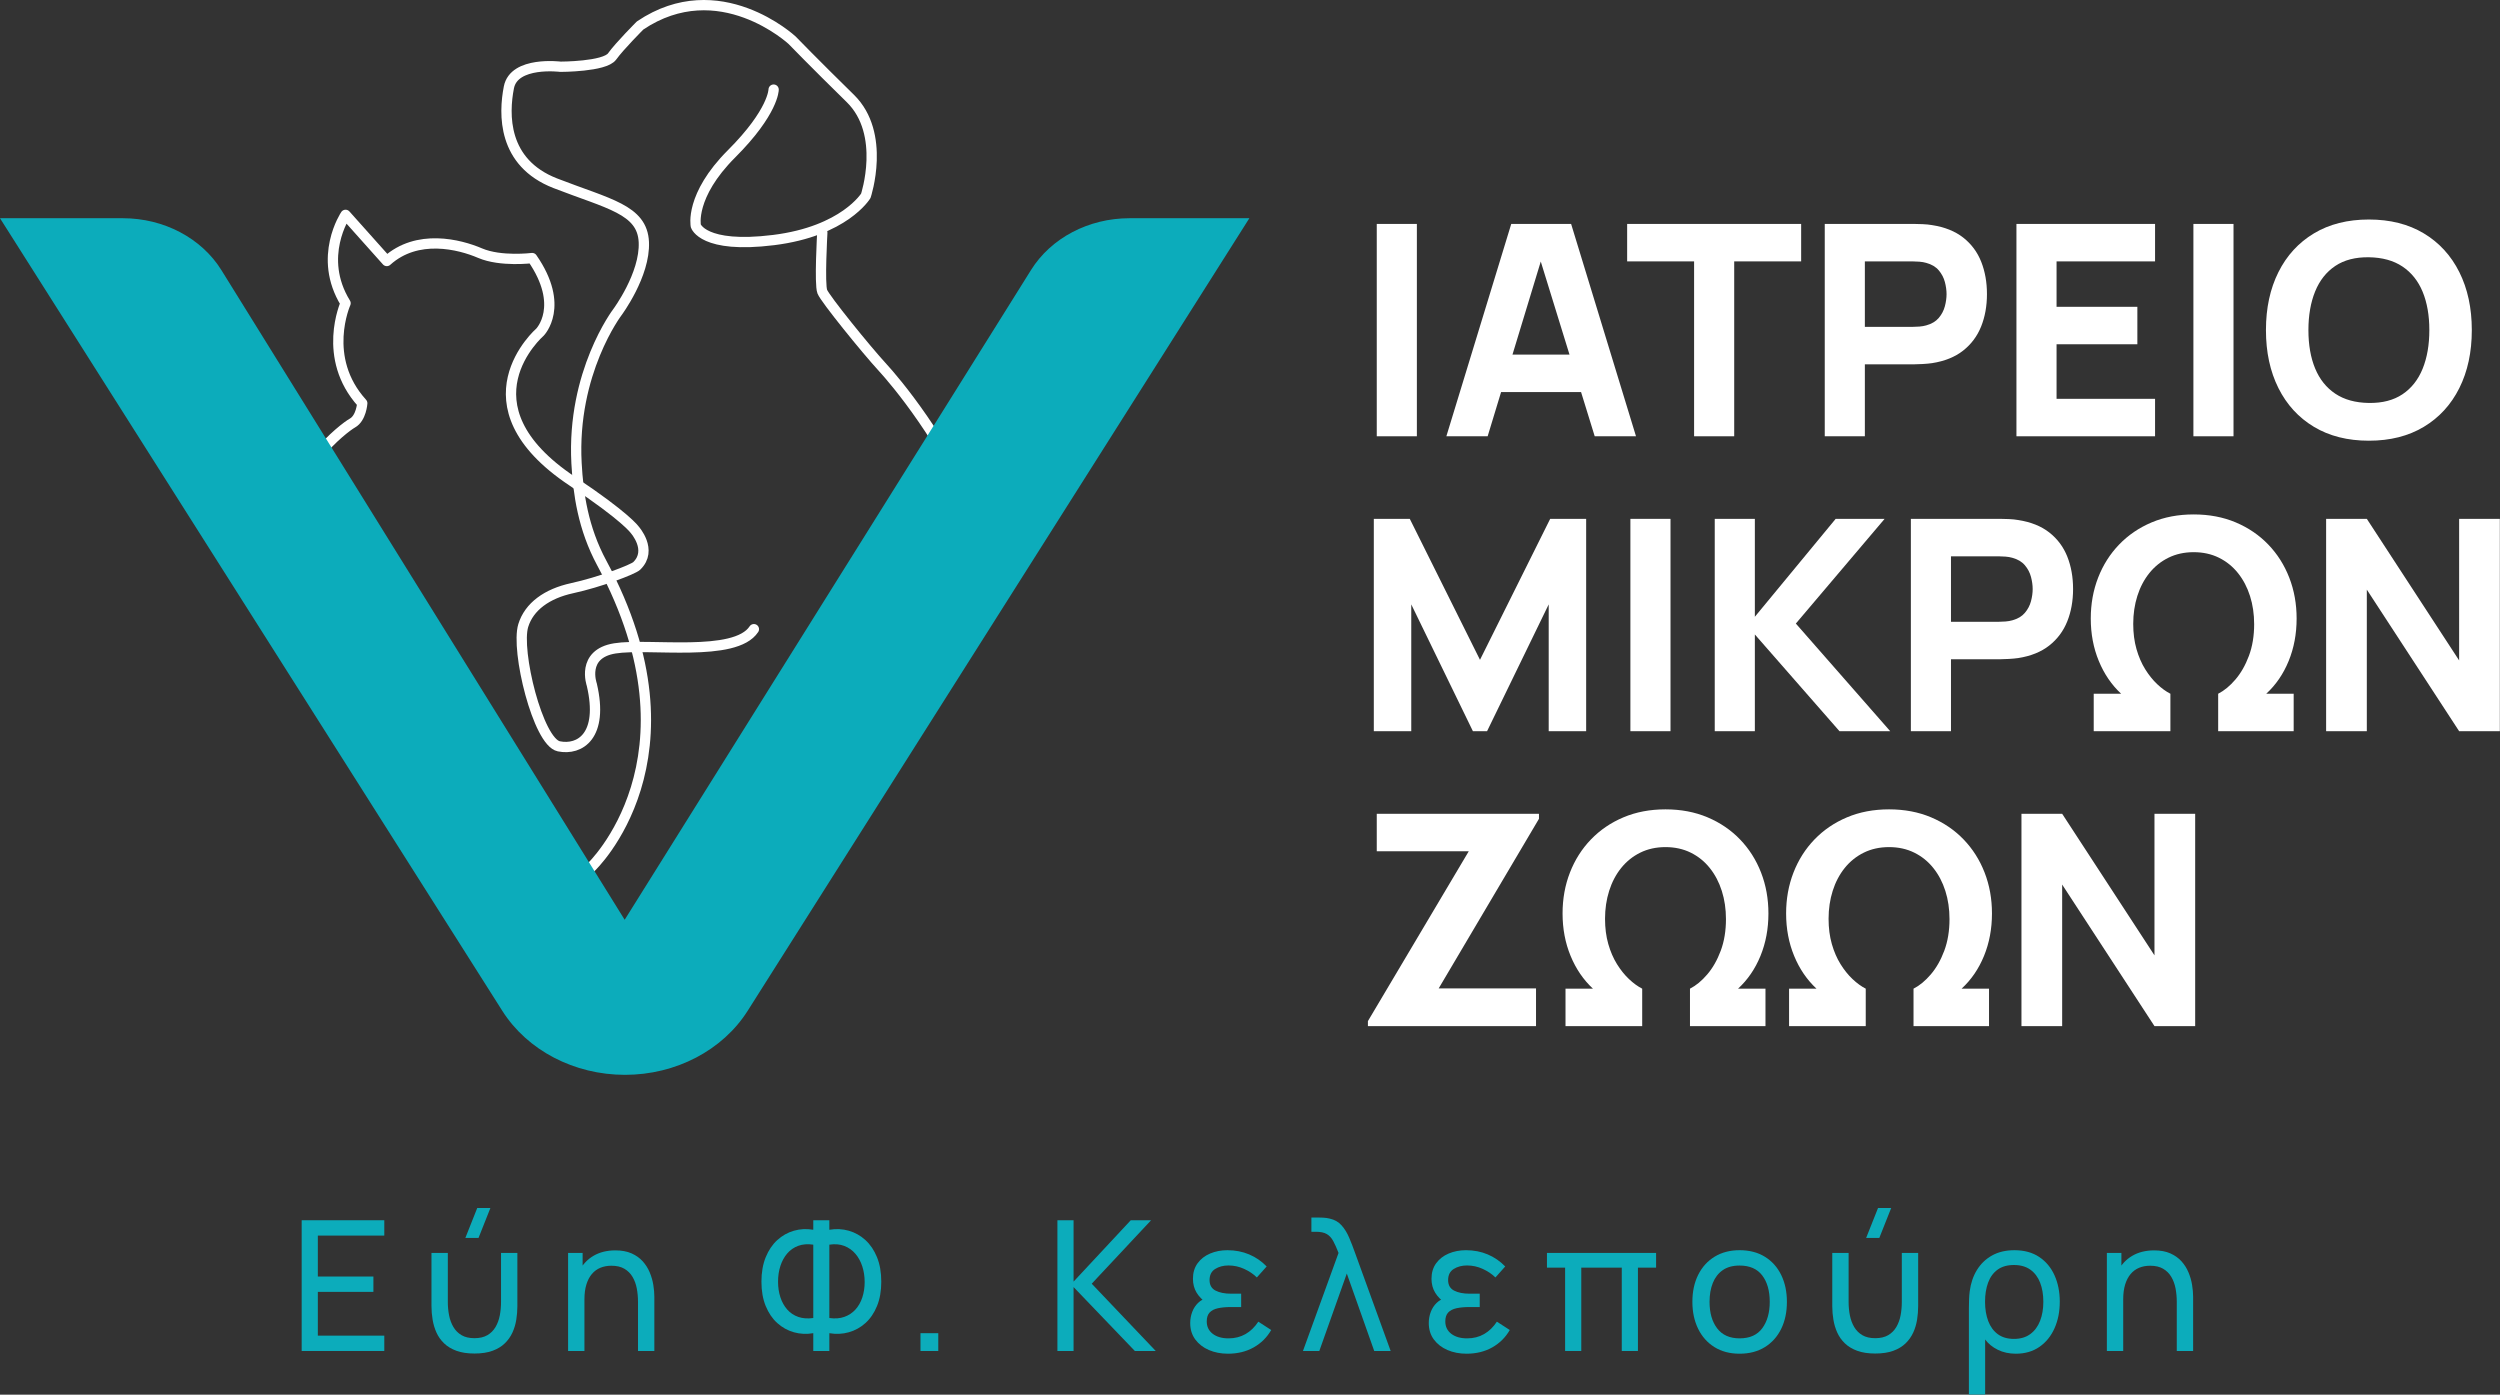 <?xml version="1.0" encoding="UTF-8" standalone="no"?><!DOCTYPE svg PUBLIC "-//W3C//DTD SVG 1.1//EN" "http://www.w3.org/Graphics/SVG/1.1/DTD/svg11.dtd"><svg width="100%" height="100%" viewBox="0 0 5270 2940" version="1.1" xmlns="http://www.w3.org/2000/svg" xmlns:xlink="http://www.w3.org/1999/xlink" xml:space="preserve" xmlns:serif="http://www.serif.com/" style="fill-rule:evenodd;clip-rule:evenodd;stroke-linecap:round;stroke-linejoin:round;stroke-miterlimit:10;"><rect x="0" y="0" width="5270" height="2940" fill="#333333" stroke="none"/><g><path d="M635.925,2847.87l0,-275.596l174.162,-0l-0,32.344l-140.095,0l0,86.315l117.128,0l0,32.344l-117.128,0l0,92.248l140.095,0l-0,32.345l-174.162,-0Z" style="fill:#0cacbb;fill-rule:nonzero;"/><path d="M1008.7,2609.6l-27.751,0l25.072,-63.157l27.751,-0l-25.072,63.157Zm-99.138,143.922l0,-112.343l34.45,-0l-0,103.54c-0,9.697 0.893,19.074 2.679,28.133c1.786,9.059 4.817,17.225 9.091,24.498c4.274,7.272 10.016,13.014 17.225,17.225c7.209,4.21 16.236,6.315 27.081,6.315c10.973,0 20.063,-2.105 27.272,-6.315c7.209,-4.211 12.951,-9.953 17.225,-17.225c4.274,-7.273 7.273,-15.439 8.995,-24.498c1.723,-9.059 2.584,-18.436 2.584,-28.133l-0,-103.54l34.449,-0l0,112.343c0,9.442 -0.765,18.948 -2.296,28.517c-1.531,9.569 -4.243,18.596 -8.134,27.081c-3.892,8.485 -9.25,16.045 -16.077,22.679c-6.826,6.635 -15.47,11.866 -25.932,15.694c-10.463,3.828 -23.158,5.742 -38.086,5.742c-14.801,-0 -27.432,-1.914 -37.895,-5.742c-10.462,-3.828 -19.138,-9.059 -26.028,-15.694c-6.89,-6.634 -12.249,-14.194 -16.077,-22.679c-3.827,-8.485 -6.539,-17.512 -8.133,-27.081c-1.595,-9.569 -2.393,-19.075 -2.393,-28.517Z" style="fill:#0cacbb;fill-rule:nonzero;"/><path d="M1344.92,2847.87l0,-103.54c0,-9.825 -0.861,-19.266 -2.583,-28.325c-1.723,-9.059 -4.721,-17.193 -8.996,-24.402c-4.274,-7.209 -10.016,-12.919 -17.224,-17.129c-7.209,-4.21 -16.3,-6.316 -27.273,-6.316c-8.548,0 -16.3,1.436 -23.253,4.306c-6.954,2.871 -12.919,7.241 -17.895,13.11c-4.976,5.87 -8.836,13.238 -11.579,22.105c-2.743,8.868 -4.115,19.299 -4.115,31.292l-22.392,-6.89c0,-20.032 3.605,-37.224 10.814,-51.578c7.208,-14.354 17.352,-25.391 30.43,-33.11c13.078,-7.719 28.485,-11.579 46.22,-11.579c13.397,0 24.816,2.105 34.258,6.316c9.442,4.21 17.288,9.792 23.54,16.746c6.252,6.954 11.164,14.737 14.737,23.349c3.573,8.612 6.092,17.352 7.56,26.22c1.467,8.868 2.201,17.257 2.201,25.167l-0,114.258l-34.45,-0Zm-147.367,-0l0,-206.697l30.622,-0l-0,55.31l3.827,0l0,151.387l-34.449,-0Z" style="fill:#0cacbb;fill-rule:nonzero;"/><path d="M1714.39,2847.87l-0,-37.512c-14.163,2.424 -27.783,1.786 -40.861,-1.914c-13.078,-3.7 -24.753,-10.175 -35.024,-19.425c-10.271,-9.251 -18.405,-21.212 -24.402,-35.885c-5.997,-14.673 -8.995,-31.77 -8.995,-51.292c0,-19.649 2.998,-36.842 8.995,-51.578c5.997,-14.737 14.131,-26.794 24.402,-36.172c10.271,-9.378 21.946,-15.949 35.024,-19.713c13.078,-3.764 26.698,-4.434 40.861,-2.01l-0,-20.095l33.875,-0l-0,20.095c14.162,-2.424 27.815,-1.754 40.956,2.01c13.142,3.764 24.849,10.335 35.12,19.713c10.271,9.378 18.405,21.435 24.401,36.172c5.997,14.736 8.996,31.929 8.996,51.578c-0,19.522 -2.999,36.619 -8.996,51.292c-5.996,14.673 -14.13,26.634 -24.401,35.885c-10.271,9.25 -21.978,15.725 -35.12,19.425c-13.141,3.7 -26.794,4.338 -40.956,1.914l-0,37.512l-33.875,-0Zm-0,-69.473l-0,-154.64c-11.739,-1.787 -22.233,-0.989 -31.483,2.392c-9.251,3.381 -17.034,8.74 -23.35,16.076c-6.315,7.337 -11.132,16.109 -14.449,26.316c-3.318,10.207 -4.976,21.308 -4.976,33.301c-0,11.866 1.658,22.839 4.976,32.919c3.317,10.079 8.134,18.692 14.449,25.837c6.316,7.145 14.099,12.312 23.35,15.502c9.25,3.19 19.744,3.955 31.483,2.297Zm33.875,-0c11.866,1.658 22.392,0.861 31.579,-2.393c9.186,-3.253 16.969,-8.389 23.349,-15.406c6.379,-7.018 11.228,-15.534 14.545,-25.55c3.317,-10.016 4.976,-20.83 4.976,-32.44c-0,-11.739 -1.659,-22.743 -4.976,-33.014c-3.317,-10.271 -8.166,-19.139 -14.545,-26.603c-6.38,-7.464 -14.163,-12.982 -23.349,-16.555c-9.187,-3.572 -19.713,-4.466 -31.579,-2.679l-0,154.64Z" style="fill:#0cacbb;fill-rule:nonzero;"/><rect x="1940.37" y="2810.36" width="37.512" height="37.512" style="fill:#0cacbb;fill-rule:nonzero;"/><path d="M2229.02,2847.87l0,-275.596l34.067,-0l0,129.377l120.573,-129.377l42.871,-0l-125.167,133.779l134.927,141.817l-44.018,-0l-129.186,-134.736l0,134.736l-34.067,-0Z" style="fill:#0cacbb;fill-rule:nonzero;"/><path d="M2588.4,2853.61c-14.673,0 -28.006,-2.583 -40,-7.751c-11.993,-5.167 -21.562,-12.568 -28.707,-22.201c-7.145,-9.633 -10.718,-21.212 -10.718,-34.736c-0,-8.038 1.372,-15.758 4.115,-23.158c2.743,-7.4 6.89,-13.812 12.44,-19.234c5.55,-5.423 12.472,-9.155 20.765,-11.196l-1.339,12.057c-9.825,-6.379 -17.321,-13.844 -22.488,-22.392c-5.168,-8.549 -7.751,-18.309 -7.751,-29.282c-0,-12.887 3.285,-23.828 9.856,-32.823c6.571,-8.995 15.375,-15.821 26.411,-20.478c11.037,-4.657 23.19,-6.986 36.459,-6.986c16.587,0 31.866,2.967 45.837,8.9c13.971,5.933 26.252,14.386 36.842,25.358l-20.67,23.158c-7.4,-7.273 -16.363,-13.301 -26.889,-18.086c-10.527,-4.785 -21.531,-7.177 -33.015,-7.177c-10.717,0 -20.031,2.456 -27.942,7.368c-7.911,4.913 -11.866,12.728 -11.866,23.445c0,10.463 4.211,17.863 12.632,22.201c8.421,4.338 19.33,6.507 32.727,6.507l21.244,0l-0,28.134l-21.436,-0c-10.59,-0 -19.712,0.829 -27.368,2.488c-7.655,1.659 -13.525,4.657 -17.607,8.995c-4.083,4.338 -6.125,10.59 -6.125,18.756c0,10.973 4.179,19.681 12.536,26.124c8.357,6.443 19.489,9.665 33.397,9.665c13.397,0 25.358,-3.03 35.885,-9.091c10.526,-6.06 19.489,-14.768 26.889,-26.124l27.177,17.608c-8.931,15.566 -21.244,27.782 -36.937,36.65c-15.694,8.868 -33.812,13.301 -54.354,13.301Z" style="fill:#0cacbb;fill-rule:nonzero;"/><path d="M2746.63,2847.87l75.024,-206.697c-3.956,-10.207 -7.72,-18.597 -11.292,-25.167c-3.573,-6.571 -8.102,-11.452 -13.589,-14.641c-5.486,-3.19 -13.014,-4.785 -22.583,-4.785l-9.761,-0l0,-30.048l13.206,0c2.424,0 6.156,0.096 11.196,0.287c5.04,0.192 9.792,0.862 14.258,2.01c10.207,2.297 18.501,7.017 24.88,14.162c6.38,7.146 11.739,15.822 16.077,26.029c4.338,10.207 8.484,20.925 12.44,32.153l75.023,206.697l-34.641,-0l-57.798,-163.253l-57.99,163.253l-34.45,-0Z" style="fill:#0cacbb;fill-rule:nonzero;"/><path d="M3091.28,2853.61c-14.673,0 -28.006,-2.583 -39.999,-7.751c-11.994,-5.167 -21.563,-12.568 -28.708,-22.201c-7.145,-9.633 -10.718,-21.212 -10.718,-34.736c0,-8.038 1.372,-15.758 4.115,-23.158c2.743,-7.4 6.89,-13.812 12.44,-19.234c5.55,-5.423 12.472,-9.155 20.765,-11.196l-1.339,12.057c-9.825,-6.379 -17.321,-13.844 -22.488,-22.392c-5.168,-8.549 -7.751,-18.309 -7.751,-29.282c-0,-12.887 3.285,-23.828 9.856,-32.823c6.571,-8.995 15.375,-15.821 26.411,-20.478c11.037,-4.657 23.19,-6.986 36.459,-6.986c16.587,0 31.866,2.967 45.837,8.9c13.971,5.933 26.252,14.386 36.842,25.358l-20.67,23.158c-7.4,-7.273 -16.363,-13.301 -26.889,-18.086c-10.527,-4.785 -21.531,-7.177 -33.014,-7.177c-10.718,0 -20.032,2.456 -27.943,7.368c-7.91,4.913 -11.866,12.728 -11.866,23.445c0,10.463 4.211,17.863 12.632,22.201c8.421,4.338 19.33,6.507 32.727,6.507l21.244,0l-0,28.134l-21.436,-0c-10.59,-0 -19.712,0.829 -27.368,2.488c-7.655,1.659 -13.524,4.657 -17.607,8.995c-4.083,4.338 -6.125,10.59 -6.125,18.756c0,10.973 4.179,19.681 12.536,26.124c8.357,6.443 19.49,9.665 33.397,9.665c13.397,0 25.359,-3.03 35.885,-9.091c10.526,-6.06 19.489,-14.768 26.89,-26.124l27.176,17.608c-8.931,15.566 -21.244,27.782 -36.937,36.65c-15.694,8.868 -33.812,13.301 -54.354,13.301Z" style="fill:#0cacbb;fill-rule:nonzero;"/><path d="M3299.27,2847.87l-0,-175.693l-38.278,0l0,-31.004l230.046,-0l0,31.004l-38.277,0l0,175.693l-34.067,-0l0,-175.693l-85.358,0l0,175.693l-34.066,-0Z" style="fill:#0cacbb;fill-rule:nonzero;"/><path d="M3667.07,2853.61c-20.542,0 -38.245,-4.657 -53.109,-13.971c-14.865,-9.314 -26.316,-22.201 -34.354,-38.66c-8.038,-16.459 -12.057,-35.342 -12.057,-56.65c-0,-21.691 4.082,-40.702 12.248,-57.033c8.166,-16.332 19.713,-29.059 34.641,-38.182c14.928,-9.122 32.472,-13.684 52.631,-13.684c20.67,0 38.469,4.625 53.397,13.876c14.928,9.25 26.379,22.073 34.354,38.468c7.974,16.396 11.961,35.247 11.961,56.555c0,21.563 -4.019,40.542 -12.057,56.937c-8.038,16.396 -19.521,29.218 -34.449,38.469c-14.929,9.25 -32.664,13.875 -53.206,13.875Zm0,-32.344c21.436,0 37.384,-7.145 47.847,-21.435c10.462,-14.29 15.693,-32.791 15.693,-55.502c0,-23.349 -5.295,-41.946 -15.885,-55.789c-10.59,-13.844 -26.475,-20.766 -47.655,-20.766c-14.417,0 -26.283,3.254 -35.597,9.761c-9.315,6.507 -16.268,15.502 -20.862,26.986c-4.593,11.483 -6.889,24.752 -6.889,39.808c-0,23.221 5.358,41.85 16.076,55.885c10.718,14.035 26.475,21.052 47.272,21.052Z" style="fill:#0cacbb;fill-rule:nonzero;"/><path d="M3961.57,2609.6l-27.751,0l25.072,-63.157l27.751,-0l-25.072,63.157Zm-99.138,143.922l0,-112.343l34.45,-0l-0,103.54c-0,9.697 0.893,19.074 2.679,28.133c1.786,9.059 4.817,17.225 9.091,24.498c4.274,7.272 10.016,13.014 17.225,17.225c7.209,4.21 16.236,6.315 27.081,6.315c10.973,0 20.063,-2.105 27.272,-6.315c7.209,-4.211 12.951,-9.953 17.225,-17.225c4.274,-7.273 7.273,-15.439 8.995,-24.498c1.723,-9.059 2.584,-18.436 2.584,-28.133l-0,-103.54l34.449,-0l0,112.343c0,9.442 -0.765,18.948 -2.296,28.517c-1.531,9.569 -4.243,18.596 -8.134,27.081c-3.892,8.485 -9.25,16.045 -16.077,22.679c-6.826,6.635 -15.47,11.866 -25.932,15.694c-10.463,3.828 -23.158,5.742 -38.086,5.742c-14.801,-0 -27.432,-1.914 -37.895,-5.742c-10.462,-3.828 -19.138,-9.059 -26.028,-15.694c-6.89,-6.634 -12.249,-14.194 -16.077,-22.679c-3.827,-8.485 -6.539,-17.512 -8.133,-27.081c-1.595,-9.569 -2.393,-19.075 -2.393,-28.517Z" style="fill:#0cacbb;fill-rule:nonzero;"/><path d="M4150.42,2939.74l-0,-182.008c-0,-6.89 0.128,-13.333 0.383,-19.33c0.255,-5.997 0.701,-11.419 1.339,-16.268c2.169,-16.969 7.241,-31.961 15.216,-44.976c7.974,-13.014 18.596,-23.221 31.865,-30.621c13.27,-7.401 28.963,-11.101 47.081,-11.101c20.67,0 38.118,4.753 52.344,14.259c14.227,9.505 25.008,22.455 32.345,38.851c7.336,16.395 11.004,34.864 11.004,55.406c0,20.797 -3.7,39.489 -11.1,56.076c-7.4,16.587 -18.022,29.665 -31.866,39.234c-13.843,9.57 -30.398,14.354 -49.664,14.354c-14.163,0 -26.858,-2.775 -38.086,-8.325c-11.228,-5.55 -20.096,-12.791 -26.603,-21.722l0,116.171l-34.258,-0Zm94.927,-117.32c13.78,0 25.263,-3.381 34.45,-10.143c9.186,-6.762 16.076,-16.045 20.67,-27.847c4.593,-11.802 6.889,-25.231 6.889,-40.287c0,-15.183 -2.264,-28.612 -6.794,-40.286c-4.529,-11.675 -11.387,-20.798 -20.574,-27.368c-9.186,-6.571 -20.733,-9.857 -34.641,-9.857c-13.907,0 -25.358,3.254 -34.353,9.761c-8.995,6.507 -15.662,15.598 -20,27.272c-4.338,11.675 -6.507,25.168 -6.507,40.478c-0,15.311 2.233,28.868 6.698,40.67c4.466,11.802 11.196,21.021 20.191,27.655c8.996,6.635 20.319,9.952 33.971,9.952Z" style="fill:#0cacbb;fill-rule:nonzero;"/><path d="M4588.65,2847.87l-0,-103.54c-0,-9.825 -0.862,-19.266 -2.584,-28.325c-1.722,-9.059 -4.721,-17.193 -8.995,-24.402c-4.274,-7.209 -10.016,-12.919 -17.225,-17.129c-7.209,-4.21 -16.3,-6.316 -27.272,-6.316c-8.549,0 -16.3,1.436 -23.254,4.306c-6.953,2.871 -12.918,7.241 -17.894,13.11c-4.976,5.87 -8.836,13.238 -11.579,22.105c-2.743,8.868 -4.115,19.299 -4.115,31.292l-22.392,-6.89c-0,-20.032 3.604,-37.224 10.813,-51.578c7.209,-14.354 17.352,-25.391 30.431,-33.11c13.078,-7.719 28.484,-11.579 46.219,-11.579c13.397,0 24.817,2.105 34.258,6.316c9.442,4.21 17.289,9.792 23.541,16.746c6.252,6.954 11.164,14.737 14.737,23.349c3.572,8.612 6.092,17.352 7.559,26.22c1.468,8.868 2.201,17.257 2.201,25.167l0,114.258l-34.449,-0Zm-147.367,-0l-0,-206.697l30.621,-0l0,55.31l3.828,0l-0,151.387l-34.449,-0Z" style="fill:#0cacbb;fill-rule:nonzero;"/><rect x="2902.21" y="472.052" width="84.551" height="447.622" style="fill:#fff;fill-rule:nonzero;"/><path d="M3048.93,919.674l136.773,-447.622l126.205,0l136.773,447.622l-87.038,-0l-121.852,-394.778l16.164,0l-119.988,394.778l-87.037,-0Zm82.064,-93.255l-0,-78.955l236.245,-0l-0,78.955l-236.245,0Z" style="fill:#fff;fill-rule:nonzero;"/><path d="M3571.16,919.674l0,-368.666l-141.125,-0l0,-78.956l366.801,0l0,78.956l-141.125,-0l0,368.666l-84.551,-0Z" style="fill:#fff;fill-rule:nonzero;"/><path d="M3846.57,919.674l-0,-447.622l188.996,0c4.352,0 10.206,0.156 17.563,0.466c7.356,0.311 13.936,0.985 19.739,2.021c26.733,4.145 48.647,12.952 65.744,26.422c17.097,13.47 29.686,30.411 37.768,50.824c8.082,20.412 12.123,43.156 12.123,68.231c0,25.075 -4.093,47.819 -12.278,68.231c-8.186,20.413 -20.827,37.354 -37.924,50.824c-17.096,13.47 -38.908,22.277 -65.433,26.422c-5.803,0.829 -12.434,1.451 -19.895,1.865c-7.46,0.415 -13.263,0.622 -17.407,0.622l-104.445,-0l-0,151.694l-84.551,-0Zm84.551,-230.65l100.715,0c4.351,0 9.118,-0.207 14.299,-0.621c5.18,-0.415 9.947,-1.244 14.299,-2.487c11.397,-3.109 20.205,-8.341 26.422,-15.698c6.217,-7.357 10.517,-15.542 12.9,-24.557c2.383,-9.015 3.575,-17.563 3.575,-25.645c-0,-8.082 -1.192,-16.63 -3.575,-25.645c-2.383,-9.015 -6.683,-17.2 -12.9,-24.557c-6.217,-7.357 -15.025,-12.589 -26.422,-15.698c-4.352,-1.243 -9.119,-2.072 -14.299,-2.487c-5.181,-0.414 -9.948,-0.621 -14.299,-0.621l-100.715,-0l-0,138.016Z" style="fill:#fff;fill-rule:nonzero;"/><path d="M4250.67,919.674l-0,-447.622l292.197,0l0,78.956l-207.646,-0l-0,95.741l170.345,-0l-0,78.955l-170.345,0l-0,115.014l207.646,0l0,78.956l-292.197,-0Z" style="fill:#fff;fill-rule:nonzero;"/><rect x="4623.69" y="472.052" width="84.551" height="447.622" style="fill:#fff;fill-rule:nonzero;"/><path d="M4993.6,928.999c-44.762,0 -83.36,-9.74 -115.791,-29.219c-32.432,-19.48 -57.404,-46.731 -74.915,-81.754c-17.511,-35.022 -26.267,-75.743 -26.267,-122.163c0,-46.42 8.756,-87.141 26.267,-122.163c17.511,-35.023 42.483,-62.274 74.915,-81.754c32.431,-19.479 71.029,-29.219 115.791,-29.219c44.762,-0 83.359,9.74 115.791,29.219c32.432,19.48 57.403,46.731 74.914,81.754c17.511,35.022 26.267,75.743 26.267,122.163c-0,46.42 -8.756,87.141 -26.267,122.163c-17.511,35.023 -42.482,62.274 -74.914,81.754c-32.432,19.479 -71.029,29.219 -115.791,29.219Zm-0,-79.577c28.391,0.415 52.015,-5.699 70.873,-18.34c18.858,-12.641 33.002,-30.567 42.431,-53.777c9.429,-23.21 14.144,-50.357 14.144,-81.442c-0,-31.085 -4.715,-58.025 -14.144,-80.821c-9.429,-22.795 -23.573,-40.514 -42.431,-53.155c-18.858,-12.641 -42.482,-19.169 -70.873,-19.583c-28.391,-0.415 -52.016,5.699 -70.874,18.34c-18.858,12.641 -33.002,30.567 -42.431,53.777c-9.429,23.21 -14.143,50.357 -14.143,81.442c-0,31.085 4.714,58.025 14.143,80.821c9.429,22.795 23.573,40.514 42.431,53.155c18.858,12.641 42.483,19.169 70.874,19.583Z" style="fill:#fff;fill-rule:nonzero;"/><path d="M2896,1541.37l0,-447.622l75.847,-0l147.964,297.171l147.964,-297.171l75.847,-0l0,447.622l-78.955,-0l-0,-267.33l-129.935,267.33l-29.841,-0l-129.935,-267.33l-0,267.33l-78.956,-0Z" style="fill:#fff;fill-rule:nonzero;"/><rect x="3436.87" y="1093.75" width="84.551" height="447.622" style="fill:#fff;fill-rule:nonzero;"/><path d="M3614.68,1541.37l0,-447.622l84.551,-0l-0,206.403l170.345,-206.403l103.201,-0l-187.13,220.702l198.943,226.92l-106.932,-0l-178.427,-203.917l-0,203.917l-84.551,-0Z" style="fill:#fff;fill-rule:nonzero;"/><path d="M4028.11,1541.37l0,-447.622l188.996,-0c4.352,-0 10.206,0.155 17.563,0.466c7.357,0.311 13.937,0.985 19.739,2.021c26.733,4.144 48.648,12.952 65.745,26.422c17.096,13.47 29.686,30.411 37.768,50.824c8.082,20.412 12.123,43.156 12.123,68.231c-0,25.075 -4.093,47.819 -12.279,68.231c-8.185,20.412 -20.827,37.354 -37.923,50.824c-17.097,13.47 -38.908,22.277 -65.434,26.422c-5.802,0.829 -12.434,1.451 -19.894,1.865c-7.461,0.414 -13.263,0.622 -17.408,0.622l-104.445,-0l0,151.694l-84.551,-0Zm84.551,-230.65l100.715,0c4.352,0 9.118,-0.207 14.299,-0.621c5.181,-0.415 9.947,-1.244 14.299,-2.487c11.398,-3.109 20.205,-8.341 26.422,-15.698c6.217,-7.357 10.517,-15.543 12.9,-24.557c2.384,-9.015 3.575,-17.563 3.575,-25.645c0,-8.082 -1.191,-16.631 -3.575,-25.645c-2.383,-9.015 -6.683,-17.2 -12.9,-24.557c-6.217,-7.357 -15.024,-12.59 -26.422,-15.698c-4.352,-1.243 -9.118,-2.072 -14.299,-2.487c-5.181,-0.414 -9.947,-0.622 -14.299,-0.622l-100.715,0l0,138.017Z" style="fill:#fff;fill-rule:nonzero;"/><path d="M4413.56,1541.37l-0,-78.956l57.817,0c-20.101,-18.651 -35.799,-41.653 -47.093,-69.008c-11.294,-27.355 -16.941,-57.196 -16.941,-89.524c-0,-30.878 5.18,-59.632 15.542,-86.261c10.362,-26.629 25.127,-49.891 44.296,-69.785c19.169,-19.895 42.016,-35.437 68.542,-46.628c26.526,-11.19 56.056,-16.785 88.592,-16.785c32.535,-0 62.066,5.595 88.592,16.785c26.525,11.191 49.373,26.733 68.542,46.628c19.169,19.894 33.934,43.156 44.296,69.785c10.361,26.629 15.542,55.383 15.542,86.261c-0,32.328 -5.595,62.169 -16.786,89.524c-11.19,27.355 -26.94,50.357 -47.249,69.008l57.818,0l-0,78.956l-159.154,-0l-0,-78.956c12.641,-6.424 24.764,-16.423 36.369,-29.997c11.605,-13.573 21.086,-30.204 28.442,-49.891c7.357,-19.687 11.036,-41.964 11.036,-66.832c-0,-21.138 -2.902,-40.877 -8.704,-59.217c-5.803,-18.34 -14.247,-34.452 -25.334,-48.337c-11.087,-13.884 -24.506,-24.712 -40.255,-32.483c-15.75,-7.772 -33.468,-11.657 -53.155,-11.657c-19.687,-0 -37.406,3.885 -53.155,11.657c-15.75,7.771 -29.168,18.547 -40.255,32.328c-11.087,13.781 -19.532,29.841 -25.334,48.181c-5.803,18.34 -8.704,37.976 -8.704,58.906c-0,19.48 2.279,37.198 6.839,53.155c4.559,15.957 10.672,30.101 18.34,42.431c7.667,12.33 16.112,22.847 25.334,31.551c9.222,8.704 18.495,15.439 27.821,20.205l-0,78.956l-161.641,-0Z" style="fill:#fff;fill-rule:nonzero;"/><path d="M4903.46,1541.37l-0,-447.622l85.794,-0l194.591,298.414l-0,-298.414l85.794,-0l0,447.622l-85.794,-0l-194.591,-298.415l-0,298.415l-85.794,-0Z" style="fill:#fff;fill-rule:nonzero;"/><path d="M2883.56,2163.07l0,-10.569l212.621,-358.098l-193.97,0l0,-78.955l341.934,-0l-0,10.569l-211.377,357.475l205.16,0l-0,79.578l-354.368,-0Z" style="fill:#fff;fill-rule:nonzero;"/><path d="M3300.1,2163.07l0,-78.956l57.818,0c-20.101,-18.651 -35.799,-41.654 -47.093,-69.008c-11.294,-27.355 -16.942,-57.196 -16.942,-89.525c0,-30.877 5.181,-59.631 15.543,-86.26c10.361,-26.629 25.127,-49.891 44.296,-69.786c19.169,-19.894 42.016,-35.436 68.542,-46.627c26.526,-11.19 56.056,-16.786 88.592,-16.786c32.535,0 62.066,5.596 88.591,16.786c26.526,11.191 49.374,26.733 68.543,46.627c19.169,19.895 33.934,43.157 44.295,69.786c10.362,26.629 15.543,55.383 15.543,86.26c-0,32.329 -5.595,62.17 -16.786,89.525c-11.191,27.354 -26.94,50.357 -47.249,69.008l57.818,0l-0,78.956l-159.155,-0l0,-78.956c12.642,-6.424 24.765,-16.423 36.37,-29.997c11.605,-13.573 21.086,-30.204 28.442,-49.891c7.357,-19.687 11.035,-41.964 11.035,-66.832c0,-21.138 -2.901,-40.877 -8.703,-59.217c-5.803,-18.34 -14.247,-34.452 -25.334,-48.337c-11.087,-13.884 -24.506,-24.712 -40.255,-32.484c-15.75,-7.771 -33.468,-11.656 -53.155,-11.656c-19.687,-0 -37.406,3.885 -53.155,11.656c-15.75,7.772 -29.168,18.548 -40.255,32.329c-11.087,13.781 -19.532,29.841 -25.334,48.181c-5.803,18.34 -8.704,37.975 -8.704,58.906c-0,19.48 2.279,37.198 6.838,53.155c4.56,15.957 10.673,30.101 18.341,42.431c7.667,12.33 16.112,22.847 25.334,31.551c9.221,8.704 18.495,15.439 27.821,20.205l-0,78.956l-161.642,-0Z" style="fill:#fff;fill-rule:nonzero;"/><path d="M3771.35,2163.07l-0,-78.956l57.817,0c-20.101,-18.651 -35.799,-41.654 -47.093,-69.008c-11.294,-27.355 -16.941,-57.196 -16.941,-89.525c-0,-30.877 5.18,-59.631 15.542,-86.26c10.362,-26.629 25.127,-49.891 44.296,-69.786c19.169,-19.894 42.016,-35.436 68.542,-46.627c26.526,-11.19 56.056,-16.786 88.592,-16.786c32.535,0 62.066,5.596 88.592,16.786c26.525,11.191 49.373,26.733 68.542,46.627c19.169,19.895 33.934,43.157 44.296,69.786c10.361,26.629 15.542,55.383 15.542,86.26c0,32.329 -5.595,62.17 -16.786,89.525c-11.19,27.354 -26.94,50.357 -47.249,69.008l57.818,0l0,78.956l-159.154,-0l-0,-78.956c12.641,-6.424 24.764,-16.423 36.369,-29.997c11.605,-13.573 21.086,-30.204 28.443,-49.891c7.356,-19.687 11.035,-41.964 11.035,-66.832c-0,-21.138 -2.902,-40.877 -8.704,-59.217c-5.803,-18.34 -14.247,-34.452 -25.334,-48.337c-11.087,-13.884 -24.505,-24.712 -40.255,-32.484c-15.75,-7.771 -33.468,-11.656 -53.155,-11.656c-19.687,-0 -37.406,3.885 -53.155,11.656c-15.75,7.772 -29.168,18.548 -40.255,32.329c-11.087,13.781 -19.532,29.841 -25.334,48.181c-5.803,18.34 -8.704,37.975 -8.704,58.906c0,19.48 2.28,37.198 6.839,53.155c4.559,15.957 10.672,30.101 18.34,42.431c7.667,12.33 16.112,22.847 25.334,31.551c9.222,8.704 18.495,15.439 27.821,20.205l-0,78.956l-161.641,-0Z" style="fill:#fff;fill-rule:nonzero;"/><path d="M4261.24,2163.07l-0,-447.622l85.794,-0l194.591,298.414l0,-298.414l85.794,-0l0,447.622l-85.794,-0l-194.591,-298.415l-0,298.415l-85.794,-0Z" style="fill:#fff;fill-rule:nonzero;"/><path d="M1733.41,490.49c0,0 -6.218,108.826 0,124.371c6.225,15.545 91.727,121.262 127.487,160.124c24.014,26.11 132.956,152.577 205.636,330.355" style="fill:none;fill-rule:nonzero;stroke:#fff;stroke-width:21.7px;"/><path d="M1630.81,188.897c-0,0 -0,46.635 -88.612,135.253c-88.618,88.611 -75.44,151.925 -75.44,151.925c-0,0 14.809,48.621 164.052,29.961c149.249,-18.654 194.328,-93.275 194.328,-93.275c0,0 43.532,-130.589 -32.65,-205.21c-76.169,-74.621 -122.817,-122.81 -122.817,-122.81c0,-0 -153.899,-143.031 -320.247,-31.096c-0,-0 -43.526,43.525 -59.07,65.288c-15.552,21.769 -108.827,21.769 -108.827,21.769c0,0 -97.945,-12.436 -108.819,43.525c-10.888,55.968 -13.997,158.576 97.932,202.102c111.935,43.531 183.453,55.167 186.556,123.971c3.109,68.803 -55.968,148.088 -55.968,148.088c0,-0 -96.19,126.802 -85.915,318.093c3.425,63.76 13.745,137.142 53.271,210.48c221.903,411.704 -22.917,641.554 -22.917,641.554" style="fill:none;fill-rule:nonzero;stroke:#fff;stroke-width:21.7px;"/><path d="M562.842,1276.8c-0,-0 28.98,-22.769 37.262,-154.138c8.282,-131.376 124.203,-220.549 142.837,-230.895c18.635,-10.359 20.699,-41.79 20.699,-41.79c-86.948,-95.604 -35.192,-210.77 -35.192,-210.77c-60.031,-97.294 0,-186.305 0,-186.305l86.941,97.3c64.179,-57.967 153.19,-35.192 196.67,-16.571c43.468,18.635 109.71,10.359 109.71,10.359c70.377,101.428 16.564,156.106 16.564,156.106c0,-0 -175.449,152.203 68.062,314.301c112.973,75.208 131.35,102.073 131.35,102.073c-0,-0 38.913,43.009 4.502,76.44c-7.824,7.605 -78.601,34.476 -136.226,46.982c-53.149,11.533 -90.683,38.824 -102.989,78.685c-16.203,52.453 31.018,245.582 75.027,254.657c44.009,9.082 94.881,-21.685 69.442,-130.086c0,0 -23.136,-64.798 48.608,-76.369c71.738,-11.572 253.773,19.686 293.119,-40.487" style="fill:none;fill-rule:nonzero;stroke:#fff;stroke-width:21.7px;"/><path d="M0,460.01l1058.82,1670.77c52.878,83.439 151.635,134.968 258.63,134.968c107.059,0 205.855,-51.587 258.707,-135.084l1057.48,-1670.65l-252.741,-0c-86,-0 -165.291,41.648 -207.359,108.916l-856.729,1369.93l-850.04,-1369.34c-41.964,-67.603 -121.462,-109.509 -207.726,-109.509l-259.049,-0Z" style="fill:#0cacbb;fill-rule:nonzero;"/></g></svg>